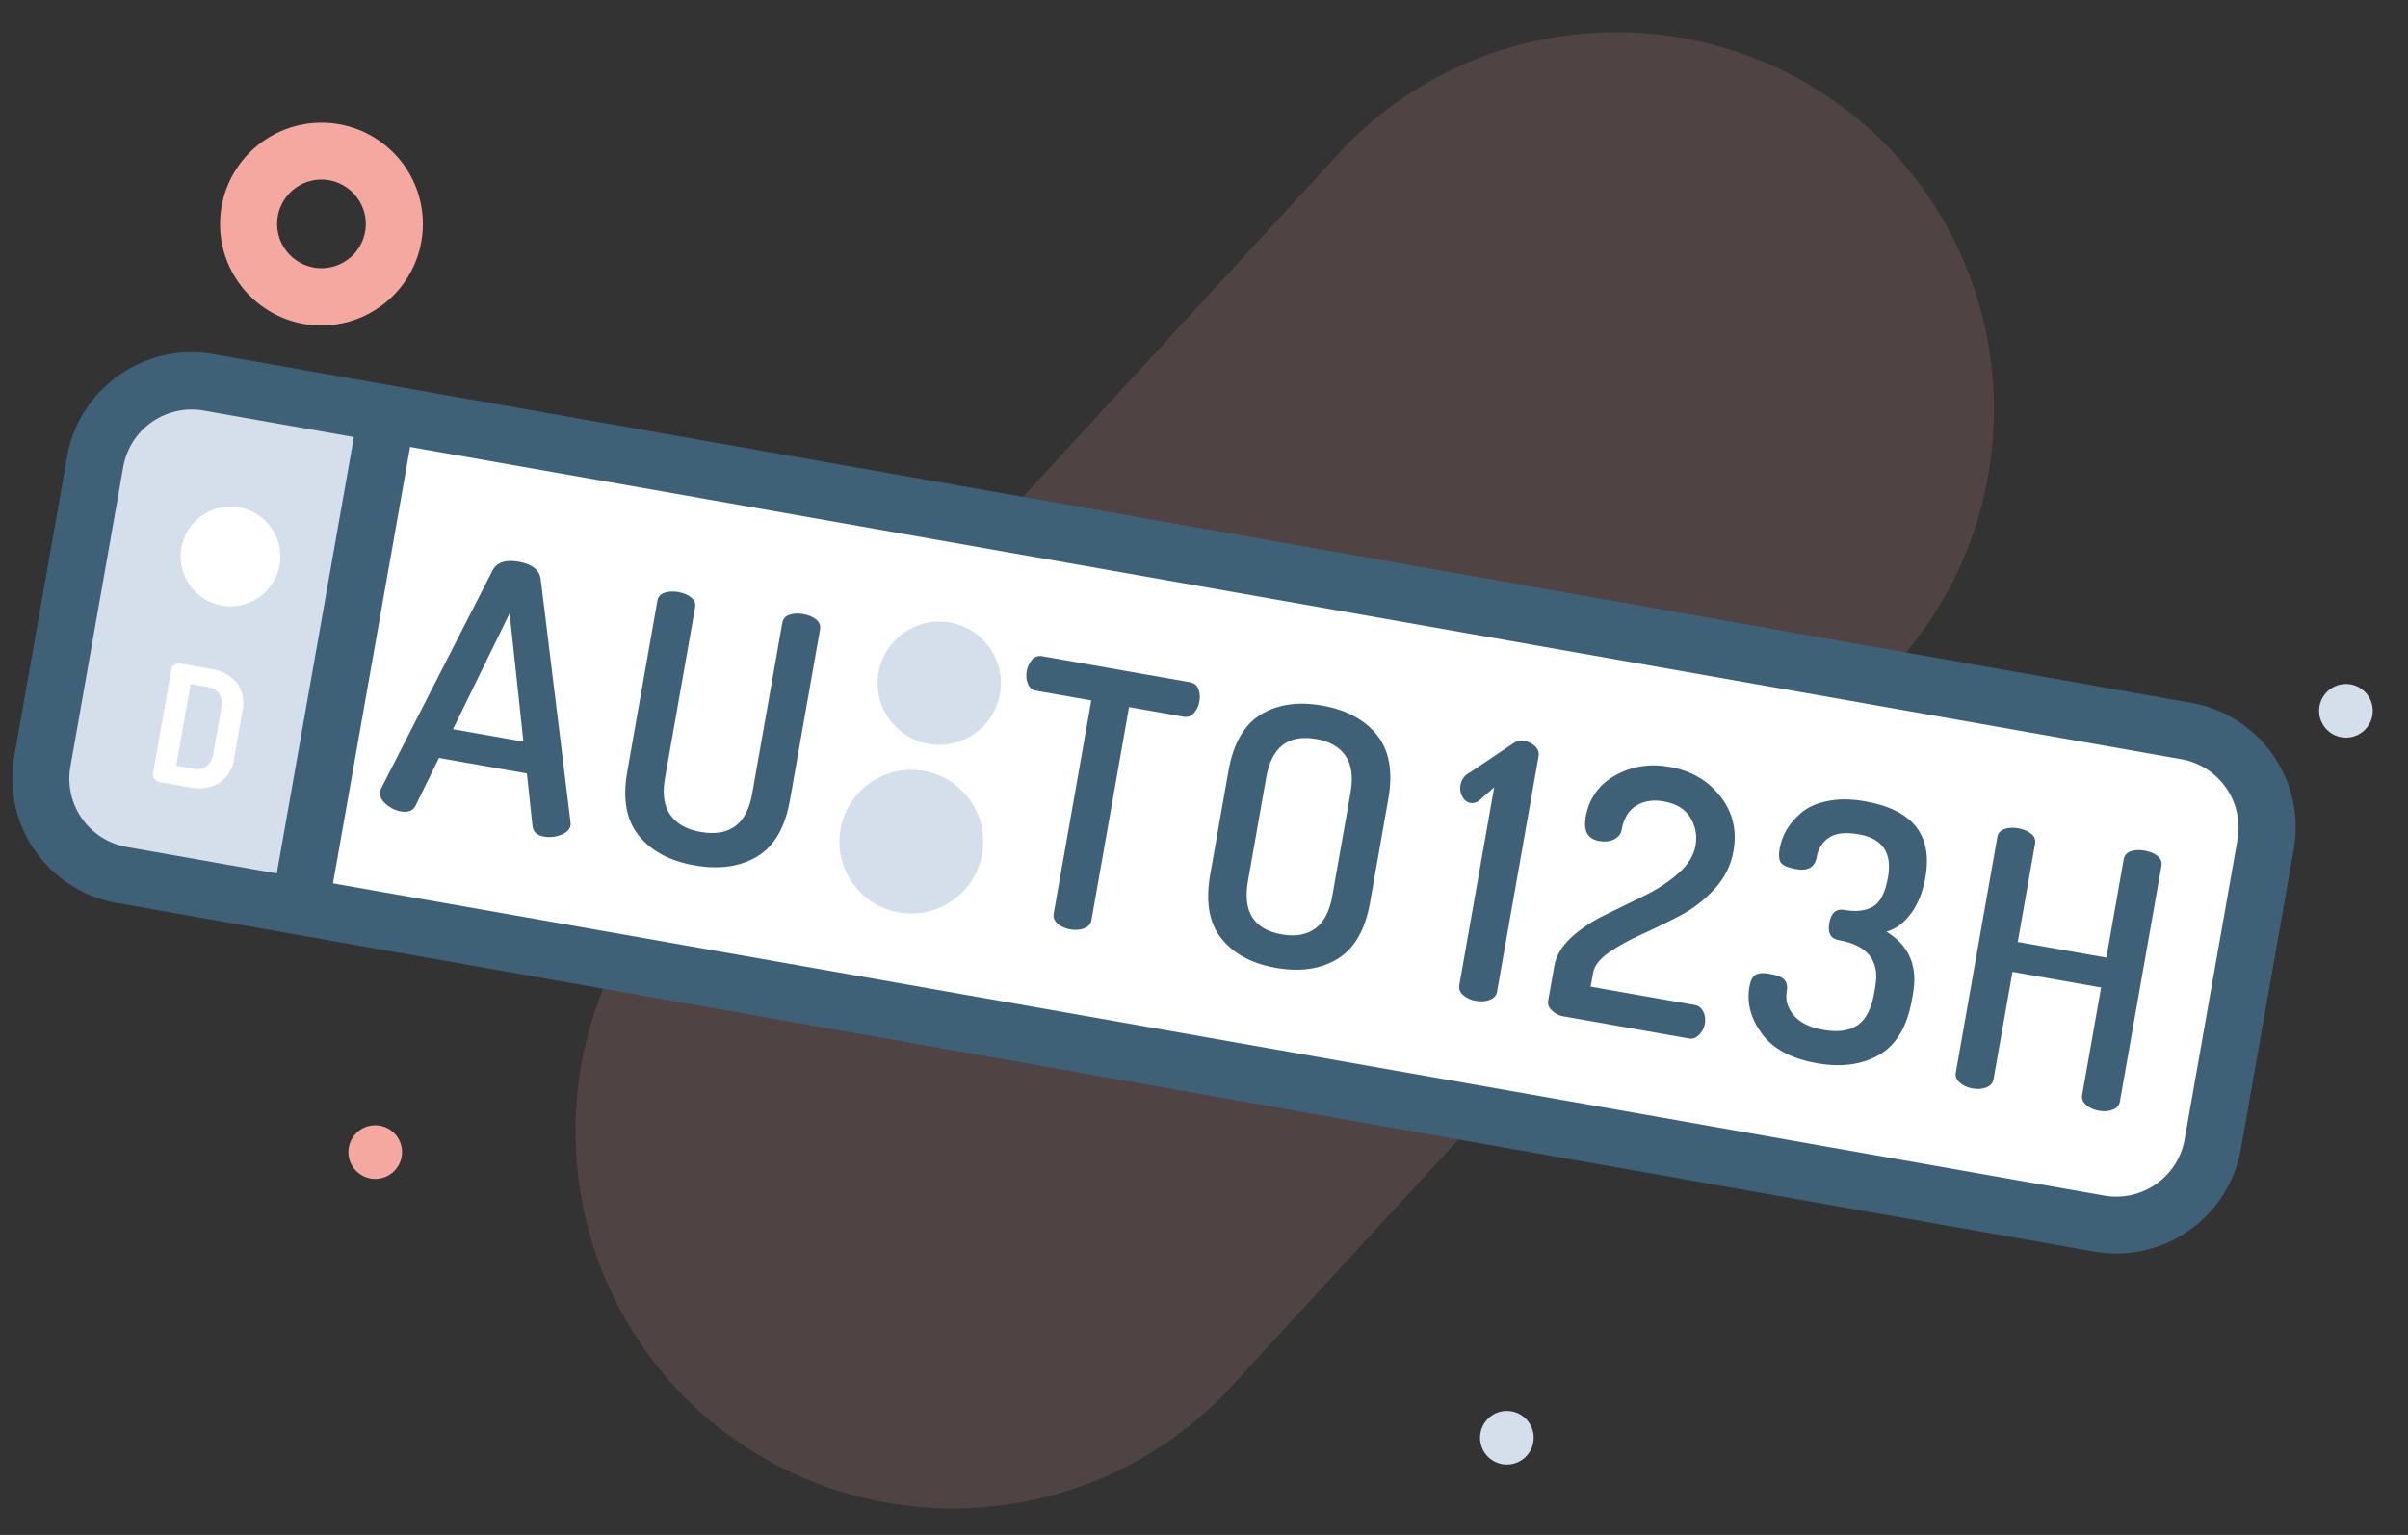 <svg xmlns="http://www.w3.org/2000/svg" style="isolation:isolate" viewBox="0 0 2050 1307" width="2050pt" height="1307pt"><rect x="0" y="0" width="2050" height="1307" fill="#333333" stroke="none"/><defs><clipPath id="a"><path d="M0 0h2050v1307H0z"/></clipPath></defs><g clip-path="url(#a)"><path d="M273.684 277.128c-47.671 0-86.316-38.645-86.316-86.316s38.645-86.315 86.316-86.315S360 143.141 360 190.812c-.089 47.634-38.682 86.227-86.316 86.316zm0-124.21a37.733 37.733 0 1037.733 37.732c-.089-20.802-16.93-37.644-37.733-37.732z" fill="#F5A8A0"/><path d="M1607.854 572.084l-564.858 614.25c-123.492 127.424-326.688 131.258-454.899 8.583-127.424-123.492-131.257-326.687-8.583-454.898l564.858-614.413c123.493-127.424 326.688-131.258 454.899-8.583 127.531 123.51 131.366 326.83 8.583 455.061z" fill="#F5A8A0" opacity=".15"/><circle vector-effect="non-scaling-stroke" cx="319.433" cy="981.031" r="22.834" fill="#F5A8A0"/><circle vector-effect="non-scaling-stroke" cx="1282.834" cy="1224.243" r="22.834" fill="#D5DFEB"/><circle vector-effect="non-scaling-stroke" cx="1997.166" cy="605.282" r="22.834" fill="#D5DFEB"/><path d="M182.076 325.64l1693.55 298.619c42.514 7.496 70.944 48.098 63.448 90.613l-46.766 265.22c-7.496 42.514-48.098 70.944-90.613 63.448L108.145 744.921c-42.514-7.496-70.944-48.099-63.448-90.613l46.766-265.22c7.496-42.514 48.098-70.944 90.613-63.448z" fill="#fff"/><path d="M329.597 351.652l-73.93 419.281-151.669-26.743c-45.449-8.014-75.796-51.355-67.782-96.804L81.21 392.213c8.244-45.216 51.456-75.286 96.719-67.304l151.668 26.743z" fill="#D5DFEB"/><path d="M1782.983 1065.729L99.48 768.882a107.694 107.694 0 01-87.355-124.757l44.993-255.173c10.328-58.573 66.184-97.684 124.757-87.356l1683.503 296.847a107.691 107.691 0 0187.356 124.757l-44.994 255.173a107.694 107.694 0 01-124.757 87.356zM173.411 349.601a59.104 59.104 0 00-44.168 9.792 59.104 59.104 0 00-24.308 38.155L59.941 652.721c-5.668 32.149 15.798 62.806 47.947 68.475l1683.503 296.847a59.109 59.109 0 0068.476-47.947l44.994-255.173a59.11 59.11 0 00-47.947-68.475L173.411 349.601z" fill="#3E6177"/><path fill="#3E6177" d="M304.73 352.54l47.854 8.454-70.642 399.902-47.854-8.454z"/><path d="M715.542 706.039c5.866-33.272 37.642-55.522 70.914-49.655 33.272 5.867 55.521 37.642 49.655 70.914-5.867 33.272-37.643 55.522-70.915 49.655-33.272-5.867-55.521-37.642-49.654-70.914zm32.402-133.404c5.029-28.519 32.265-47.59 60.784-42.562 28.519 5.029 47.59 32.265 42.561 60.784-5.028 28.519-32.265 47.59-60.784 42.561-28.518-5.028-47.589-32.265-42.561-60.783z" fill="#D5DFEB"/><path d="M154.449 466.464c4.066-23.062 26.091-38.483 49.152-34.417 23.062 4.067 38.483 26.091 34.417 49.153-4.066 23.061-26.091 38.483-49.152 34.416-23.062-4.066-38.483-26.09-34.417-49.152zm-24.252 192.56l15.833-89.789a4.859 4.859 0 012.907-3.434 9.395 9.395 0 015.863-.61l24.561 4.331a35.631 35.631 0 0122.254 11.817 30.446 30.446 0 014.525 25.628l-6.609 37.479a30.444 30.444 0 01-13.018 22.535 35.625 35.625 0 01-24.953 3.493l-24.401-4.302a9.393 9.393 0 01-5.3-2.579 4.86 4.86 0 01-1.662-4.569zm19.822-7.029l14.353 2.531q14.513 2.559 17.325-13.389l6.637-37.638q2.812-15.949-11.701-18.508l-14.353-2.53-12.261 69.534z" fill="#FFF"/><path d="M323.662 674.047q.32-1.818.783-2.674l94.924-185.722q5.559-10.268 22.225-7.329 16.969 2.992 18.682 14.542l25.375 206.934q.285 1.925.125 2.834-.962 5.455-8.171 8.245-7.21 2.791-14.482 1.508-8.788-1.549-9.733-8.59l-4.869-45.224-74.813-13.192-20.011 40.838q-3.297 6.292-12.387 4.689-7.273-1.282-12.941-6.343-5.669-5.061-4.707-10.516zm110.185-151.788l-48.196 98.669 59.956 10.571-11.76-109.24zm100.15 134.824l25.647-145.448q.908-5.152 6.059-6.899 5.151-1.748 11.817-.572 6.667 1.175 10.909 4.579 4.243 3.404 3.334 8.555l-25.646 145.449q-3.473 19.696 4.514 31.102 7.987 11.407 25.562 14.505 37.271 6.572 44.163-32.517l25.647-145.448q.908-5.152 6.059-6.899 5.151-1.748 11.817-.572 6.667 1.175 10.909 4.579 4.243 3.404 3.335 8.555l-25.647 145.449q-6.144 34.847-27.968 47.87-21.824 13.024-53.338 7.467-31.211-5.503-47.264-25.206-16.053-19.702-9.909-54.549zm340.101-85.628q1.015-5.757 4.517-9.67 3.502-3.913 8.653-3.004l125.752 22.173q5.152.909 7.131 5.632t.964 10.48q-1.122 6.363-4.776 10.25-3.653 3.886-8.501 3.031l-46.665-8.228-32.005 181.507q-.855 4.849-6.21 6.872-5.356 2.024-11.72.902-6.666-1.175-10.855-4.882t-3.335-8.555l32.005-181.508-46.968-8.282q-4.848-.854-6.952-5.756-2.104-4.901-1.035-10.962zm156.194 173.138l15.549-88.178q6.144-34.847 27.513-47.951 21.37-13.103 52.277-7.653 30.908 5.449 46.659 25.098 15.75 19.649 9.606 54.496l-15.549 88.178q-6.144 34.848-27.665 47.925-21.521 13.077-52.429 7.627-30.907-5.45-46.506-25.072-15.599-19.623-9.455-54.47zm47.668-82.514l-15.548 88.178q-6.892 39.089 28.864 45.394 17.272 3.046 28.375-4.995 11.103-8.04 14.576-27.736l15.549-88.178q3.473-19.696-4.211-31.049-7.684-11.353-24.956-14.399-35.756-6.305-42.649 32.785zm165.324 6.655q1.389-7.878 8.554-11.302l36.857-24.745q3.921-2.745 8.769-1.89 5.454.962 9.341 4.615 3.886 3.653 3.031 8.502l-35.371 200.597q-.855 4.849-6.211 6.873-5.356 2.023-11.719.901-6.666-1.175-10.856-4.882-4.189-3.707-3.334-8.555l29.707-168.478-12.956 11.463q-3.565 2.496-7.201 1.854-4.545-.801-7.006-5.453-2.46-4.652-1.605-9.5zm74.704 183.452l5.183-29.393q2.404-13.636 14.853-24.876 12.448-11.24 29.166-19.227l32.83-16.082q16.415-8.041 28.81-18.978 12.395-10.937 14.639-23.663 2.244-12.727-4.406-23.742-6.649-11.014-22.709-13.846-13.636-2.404-23.456 3.675-9.821 6.08-12.439 20.928-.855 4.848-6.193 7.656-5.338 2.808-12.913 1.472-14.545-2.564-11.392-20.442 4.167-23.636 25.144-35.403 20.978-11.767 46.431-7.278 26.969 4.755 42.942 24.912 15.973 20.157 11.271 46.822-3.205 18.181-16.162 32.3-12.956 14.118-29.299 22.64-16.344 8.523-32.474 15.833-16.129 7.31-28.044 15.52-11.914 8.209-13.57 17.603l-2.031 11.515 89.088 15.708q4.242.748 6.702 5.4 2.461 4.652 1.445 10.409-1.015 5.757-4.971 9.59-3.957 3.833-8.199 3.085l-107.874-19.021q-4.849-.855-9.011-4.714-4.162-3.858-3.361-8.403zm171.337-11.968q1.389-7.879 5.23-10.17 3.841-2.291 12.022-.848 9.697 1.71 12.674 5.203 2.977 3.493 1.855 9.856-1.923 10.909 5.956 20.266 7.88 9.356 25.152 12.402 18.787 3.312 29.302-4.05 10.515-7.363 13.988-27.059l1.015-5.758q5.824-33.029-31.144-39.547-10.302-1.817-8.058-14.544 2.297-13.029 12.6-11.213 15.454 2.725 24.712-2.828 9.259-5.554 12.679-24.947 5.503-31.211-24.799-36.554-16.969-2.992-25.497 2.847-8.528 5.838-10.398 16.444-2.297 13.03-17.448 10.358-10.303-1.816-12.95-5.408-2.647-3.591-1.098-12.378 1.443-8.182 5.915-15.829 4.473-7.647 12.734-14.626 8.26-6.98 22.35-9.807 14.089-2.827 31.664.272 60.907 10.74 51.396 64.677-3.259 18.484-12.125 30.668-8.865 12.184-21.039 15.661 28.771 17.571 22.626 52.418l-1.015 5.757q-6.038 34.241-27.933 46.784-21.895 12.542-52.803 7.092-32.726-5.77-46.961-25.152t-10.602-39.987zm175.698 73.159l35.371-200.597q.908-5.152 6.059-6.899 5.151-1.748 11.817-.572 6.667 1.175 10.909 4.579 4.243 3.404 3.335 8.555l-14.747 83.633 75.451 13.304 14.747-83.633q.908-5.151 6.059-6.898 5.151-1.748 11.818-.572 6.666 1.175 10.909 4.579 4.242 3.404 3.334 8.555l-35.371 200.598q-.855 4.848-6.059 6.898-5.204 2.051-11.871.876-6.363-1.123-10.704-4.856-4.341-3.734-3.486-8.582l16.136-91.511-75.451-13.304-16.136 91.511q-.855 4.848-6.059 6.899-5.205 2.05-11.871.875-6.363-1.122-10.704-4.856-4.341-3.733-3.486-8.582z" fill="#3E6177"/></g></svg>